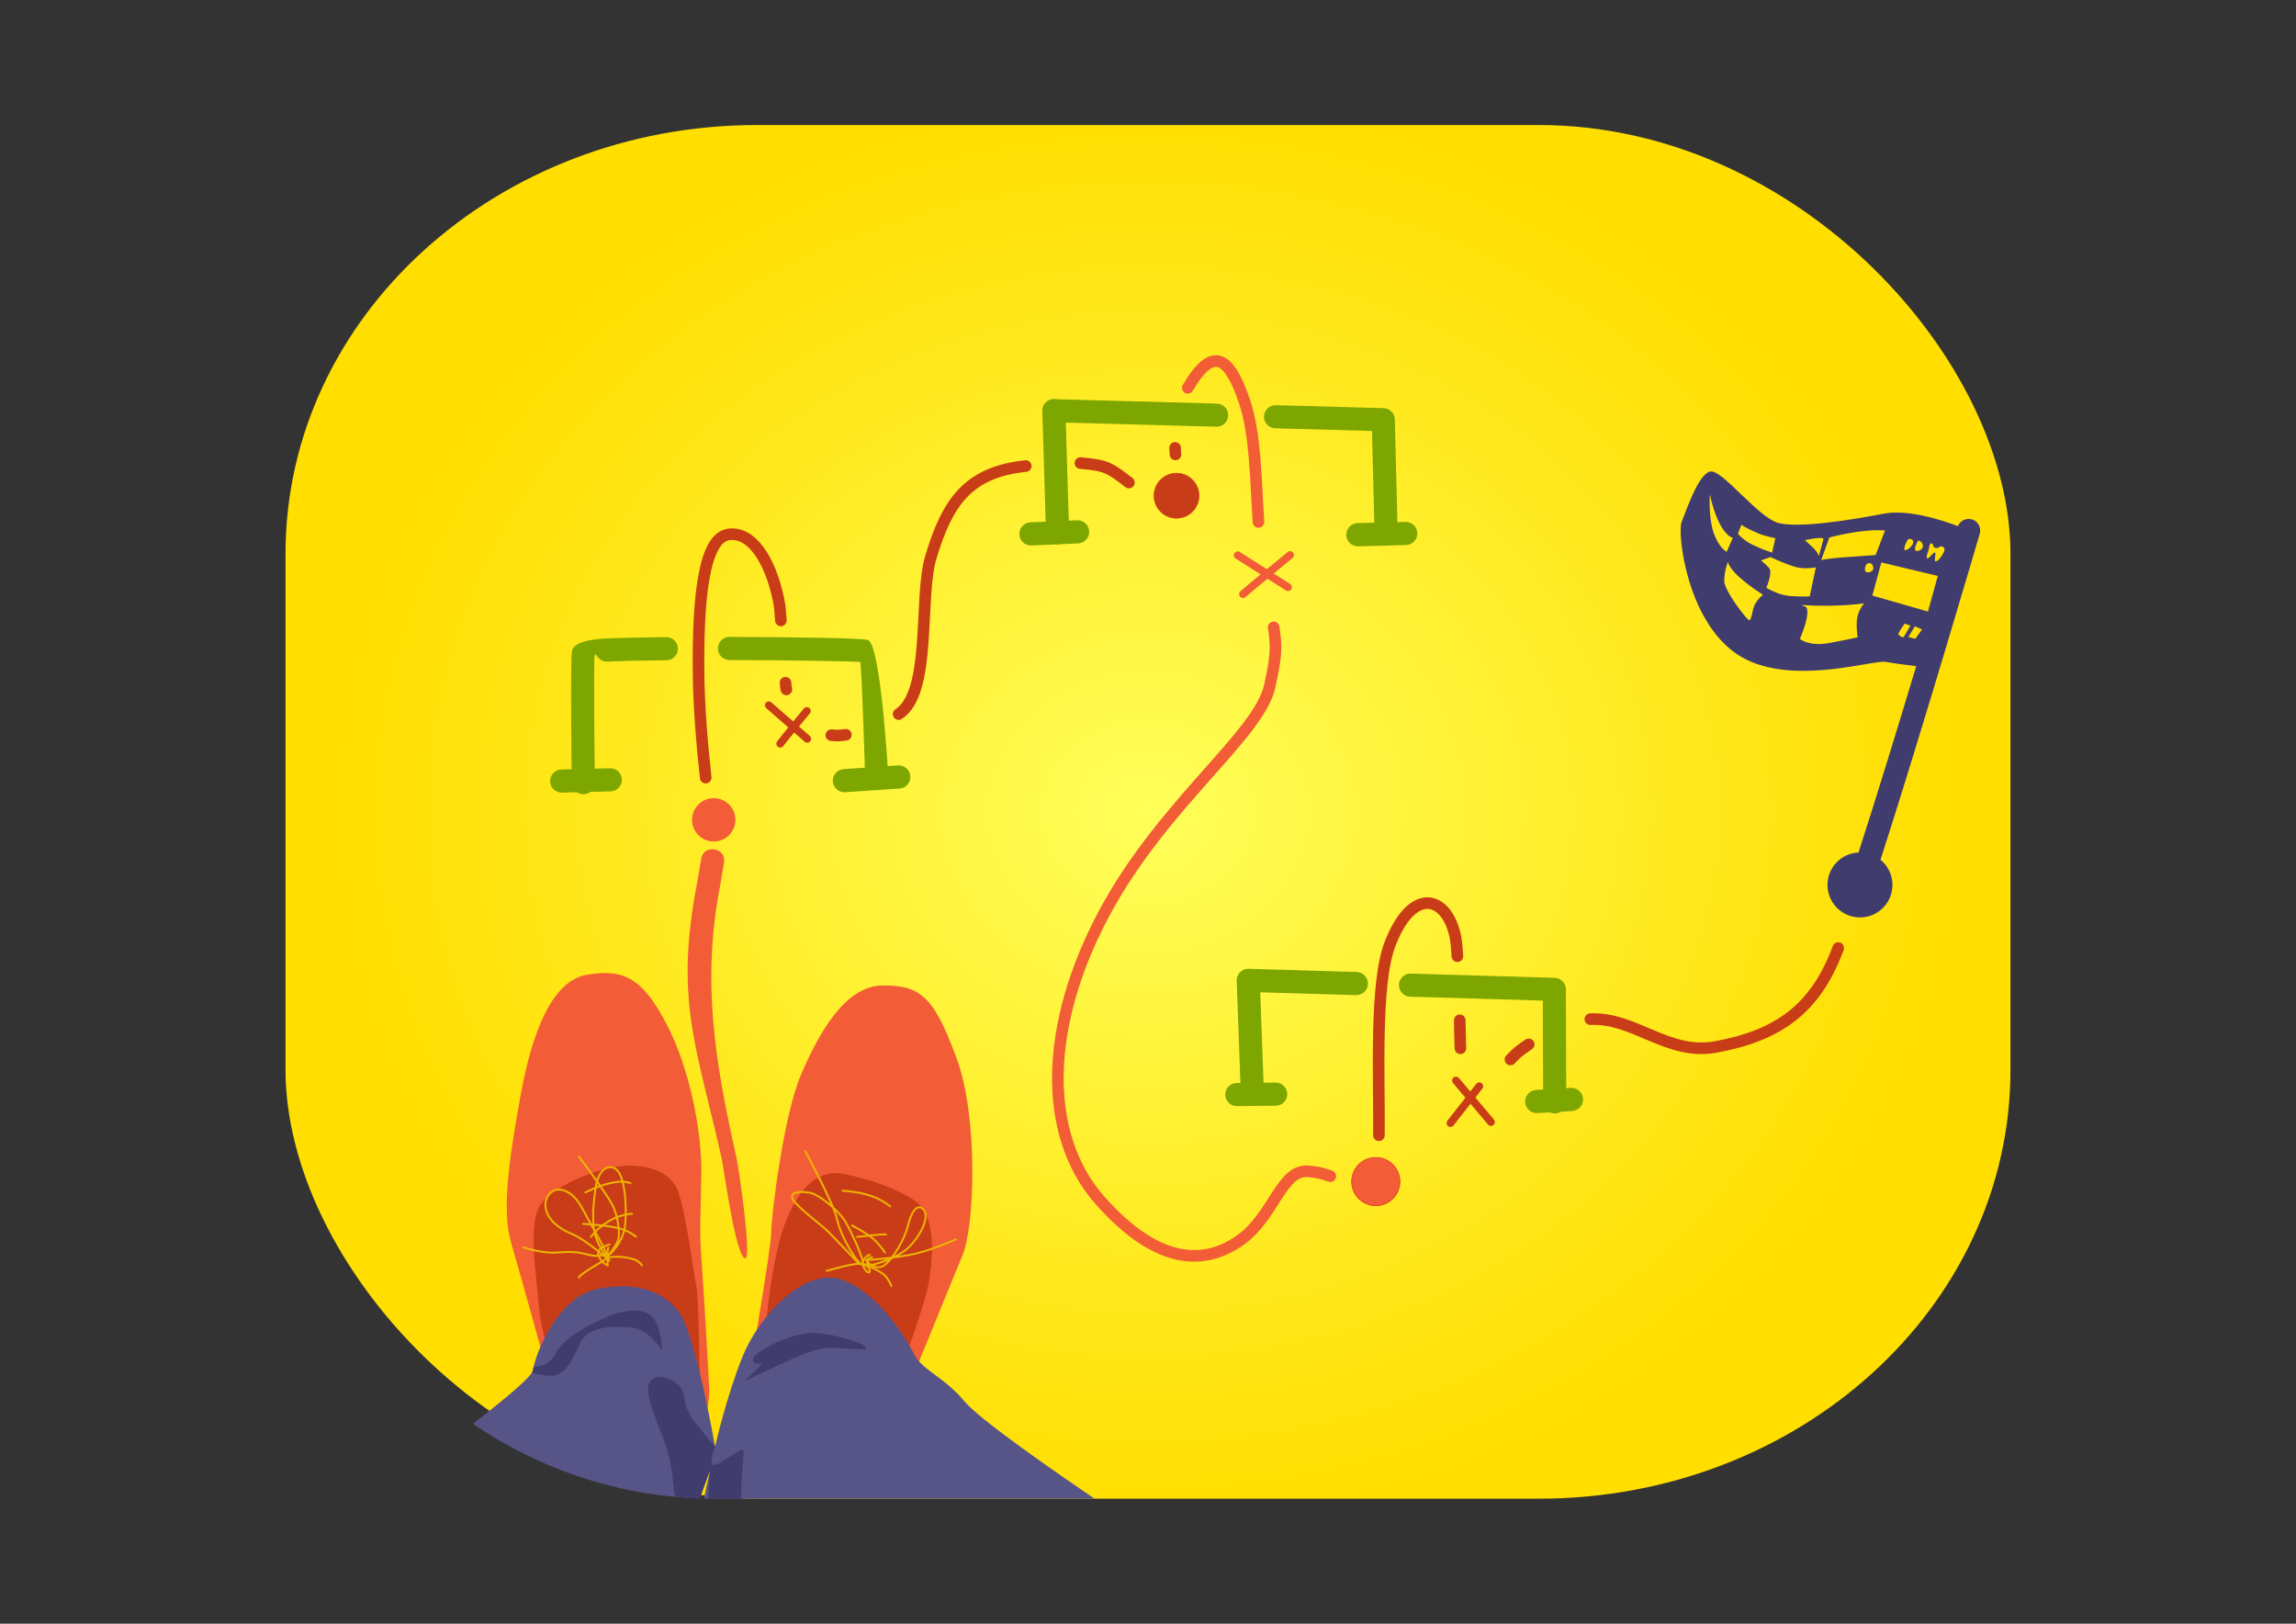 <?xml version="1.0" encoding="UTF-8"?>
<!DOCTYPE svg PUBLIC "-//W3C//DTD SVG 1.1//EN" "http://www.w3.org/Graphics/SVG/1.1/DTD/svg11.dtd">
<!-- Creator: CorelDRAW 2018 (64-Bit) -->
<svg xmlns="http://www.w3.org/2000/svg" xml:space="preserve" width="297mm" height="210mm" version="1.1" style="shape-rendering:geometricPrecision; text-rendering:geometricPrecision; image-rendering:optimizeQuality; fill-rule:evenodd; clip-rule:evenodd"
viewBox="0 0 29700 21000"
 xmlns:xlink="http://www.w3.org/1999/xlink">
 <rect x="0" y="0" width="29700" height="21000" fill="#333333" stroke="none"/>
 <defs>
  <style type="text/css">
   <![CDATA[
    @font-face { font-family:"Arial";font-variant:normal;font-style:normal;font-weight:bold;src:url("#FontID0") format(svg)}
    .str5 {stroke:#C93C18;stroke-width:100;stroke-linecap:round;stroke-linejoin:round;stroke-miterlimit:22.926}
    .str6 {stroke:#F25D37;stroke-width:100;stroke-linecap:round;stroke-linejoin:round;stroke-miterlimit:22.926}
    .str1 {stroke:#C93C18;stroke-width:150;stroke-linecap:round;stroke-linejoin:round;stroke-miterlimit:22.926}
    .str2 {stroke:#F25D37;stroke-width:150;stroke-linecap:round;stroke-linejoin:round;stroke-miterlimit:22.926}
    .str0 {stroke:#EDB400;stroke-width:25;stroke-linecap:round;stroke-linejoin:round;stroke-miterlimit:22.926}
    .str4 {stroke:#E31E24;stroke-width:7.62;stroke-linecap:round;stroke-linejoin:round;stroke-miterlimit:22.926}
    .str3 {stroke:#C93C18;stroke-width:7.62;stroke-linecap:round;stroke-linejoin:round;stroke-miterlimit:22.926}
    .fil4 {fill:none}
    .fil7 {fill:#403C6E}
    .fil5 {fill:#403C6E}
    .fil3 {fill:#575487}
    .fil2 {fill:#C93C18}
    .fil9 {fill:#EDB400}
    .fil1 {fill:#F25D37}
    .fil8 {fill:#7DA600;fill-rule:nonzero}
    .fil6 {fill:#F25D37;fill-rule:nonzero}
    .fil0 {fill:url(#id0)}
    .fnt0 {font-weight:bold;font-size:2320.52px;font-family:'Arial'}
   ]]>
  </style>
  <radialGradient id="id0" gradientUnits="userSpaceOnUse" gradientTransform="matrix(5.36386E-17 -0.876 1 6.12323E-17 4350 23508)" cx="14849.99" cy="10500" r="10419.62" fx="14849.99" fy="10500">
   <stop offset="0" style="stop-opacity:1; stop-color:#FFFF5A"/>
   <stop offset="1" style="stop-opacity:1; stop-color:#FFDE00"/>
  </radialGradient>
 </defs>
 <g id="Слой_x0020_13">
  <rect class="fil0" x="3693.37" y="1616.95" width="22313.24" height="17766.1" rx="6100.21" ry="5544.7"/>
 </g>
 <g id="Слой_x0020_12">
  <path class="fil1" d="M7034.23 17576.36c0,0 -306.41,-1106.05 -425.19,-1513.77 -118.79,-407.71 -25.34,-1067.38 124.63,-1892.9 149.96,-825.53 408.25,-1487.13 857.92,-1562.56 449.67,-75.43 704.29,14.08 1026.55,628.62 322.25,614.54 460.42,1446.04 454.52,1931.17 -5.89,485.14 -26.99,732.32 -2.67,1054.45 24.32,322.13 94.26,1505.52 105.09,1752.71 10.84,247.19 -174.67,794.4 -174.67,794.4l-1656.15 -592.21 -310.03 -599.91z"/>
  <path class="fil1" d="M9674.74 17917.97c-4.57,-42.08 297.2,-1725.29 301.37,-1981.29 4.17,-256 164.62,-1524.57 385.68,-2038.37 221.07,-513.81 561.68,-1152.39 1062.04,-1153.46 500.36,-1.07 662.42,167.67 948.05,935.27 285.63,767.6 236.47,2178.48 80.04,2552.16 -156.44,373.69 -715.2,1749.37 -715.2,1749.37l-2061.98 -63.68z"/>
  <path class="fil2" d="M7159.9 17605.32c0,0 -154.71,-297.29 -189.32,-714.15 -34.6,-416.85 -142.85,-1070.6 17.91,-1306.33 160.76,-235.74 679.77,-457.09 1021.23,-499.49 341.45,-42.4 634.64,58.87 743.95,281.26 109.32,222.4 227.33,1162.57 256.26,1281.89 28.93,119.32 43.96,1336.86 43.96,1336.86l-1893.99 -380.04z"/>
  <path class="fil2" d="M9879.97 17453.81c0,0 65.83,-1061.32 267.11,-1610.22 201.28,-548.9 470.46,-668.65 651.08,-672.28 180.62,-3.63 998.38,221.73 1147.95,471.69 149.58,249.96 117.61,642.06 69.52,934.79 -48.09,292.72 -352.94,1113.75 -352.94,1113.75l-1782.72 -237.73z"/>
  <path class="fil3" d="M14159.46 19383.05l-4921.39 0c-44.31,0 -88.48,-0.64 -132.54,-1.69l80.75 -372.25 -134.95 370.43c-1083.66,-36.35 -2091.04,-387.42 -2933.16,-964.41 417.02,-327.5 765.41,-610.3 777.21,-695.98 29.77,-216.19 322.72,-950.77 833.82,-1048.82 511.1,-98.06 843.95,25.52 1054.84,300.77 210.9,275.26 465.53,1738.32 465.53,1738.32 0,0 151.33,-665.94 361.88,-1178.61 210.54,-512.66 801.36,-1151.76 1277.87,-979.89 476.51,171.87 826.93,751.44 935.1,963.3 108.17,211.85 382.69,288.52 651.92,610.68 201.92,241.61 1197.77,929.35 1683.12,1258.15z"/>
  <path class="fil4 str0" d="M10416.04 14888.04c0,0 362.46,668.43 408.69,871.35 64.05,281.05 295.88,622.35 332.98,590.21 21.94,-18.98 -48.38,-216.53 -195.84,-503.94 -98.69,-192.36 -370.92,-395.5 -476.48,-416.78 -105.55,-21.29 -256.23,-24.63 -238.05,63.1 18.17,87.73 372.63,342.9 468.24,438.99 95.61,96.08 396.42,414.82 396.42,414.82l166.54 13.88c0,0 316.99,-71.7 475.78,-227.35 158.79,-155.66 276.32,-397.4 191.79,-489.32 -84.53,-91.92 -164.96,49.84 -201.02,208.15 -36.06,158.31 -196.36,447.22 -316.36,518.82 -120.01,71.6 -226.03,-71.29 -226.03,-71.29 0,0 401.62,-27.64 645.52,-86.04 243.89,-58.41 517.75,-183.98 517.75,-183.98"/>
  <path class="fil4 str0" d="M10897.53 15400.12c0,0 224.99,12.84 380.33,70.51 155.35,57.67 238.15,133.88 238.15,133.88"/>
  <path class="fil4 str0" d="M11020.89 15849.92c0,0 121.13,61.4 230.53,137.36 109.4,75.95 196.15,212.97 196.15,212.97"/>
  <path class="fil4 str0" d="M11087.45 15997.09c0,0 336.2,-41.83 374.75,-30.04"/>
  <path class="fil4 str0" d="M10693.24 16436.5c0,0 335.48,-97.65 418.76,-90.71 83.27,6.94 306.03,97.26 360.18,179.21 54.15,81.95 57,108.27 57,108.27"/>
  <path class="fil4 str0" d="M7489.73 16523.41c8.29,-46.15 269.93,-186.37 354.25,-243.43 84.31,-57.07 326.47,-8.8 376.96,15 50.5,23.79 81.95,68.29 81.95,68.29"/>
  <path class="fil4 str0" d="M7643.03 15998.33c0,0 85.36,-121.07 240.77,-209.81 155.4,-88.75 293.64,-90.45 293.64,-90.45"/>
  <path class="fil4 str0" d="M7542.05 15828.27c0,0 275.83,15.31 436.78,51.09 160.96,35.77 249.58,116.66 249.58,116.66"/>
  <path class="fil4 str0" d="M7572.59 15423c0,0 158.36,-86.41 335.25,-124.25 176.89,-37.83 248.11,5.03 248.11,5.03"/>
  <path class="fil4 str0" d="M7487.27 14955.75c0,0 345.72,462.95 429.21,618.93 83.5,155.97 97.86,362.03 85.1,440.63 -12.76,78.59 -137.65,227.91 -137.65,227.91 0,0 201.75,-152.33 224.05,-412.98 22.29,-260.64 -9,-597.99 -104.62,-694.08 -95.63,-96.08 -239.84,-29.32 -278.79,226.19 -38.95,255.51 -46.54,479.95 2.46,637.02 49.01,157.06 176.64,302.92 176.64,302.92 0,0 -303.28,-267.87 -487.2,-343.74 -183.93,-75.88 -305.24,-187.85 -335.58,-320.3 -30.33,-132.45 65.94,-299.95 234.72,-241.09 168.77,58.87 236.11,237.89 288.5,328.05 52.38,90.15 172.24,311.4 202.19,366.71 29.95,55.3 61.34,123.77 61.34,123.77 0,0 -93.33,47.42 -211.04,17.6 -117.71,-29.83 -205.34,-52.25 -416.38,-34.67 -211.05,17.57 -449.02,-65.74 -449.02,-65.74"/>
  <path class="fil4 str0" d="M7885.08 16094.52c-17.87,7.25 -184.7,47.33 -141.47,147.45 43.22,100.13 117.69,123.98 117.69,123.98 0,0 -9.78,-187.95 7,-229.69"/>
  <path class="fil4 str0" d="M11252.39 16228.09c-40.65,5.74 -90.55,58.59 -90.93,111.45 -0.38,52.86 52.38,109.69 52.38,109.69 0,0 55.92,24.5 33.23,-24.89 -22.69,-49.4 -48.46,-139.82 -7.36,-153.6 41.11,-13.78 42.71,-11.3 42.71,-11.3"/>
  <path class="fil5" d="M9593.25 19383.05l-435.03 -0.65 28.06 -373.29 -134.95 370.44c0,0 -134.38,-5.75 -318.7,-19.89 -30.14,-162.16 -23.86,-350.68 -110.2,-629.97 -86.33,-279.3 -296.98,-675.88 -224.66,-843.44 72.33,-167.56 385.26,-31.16 431.69,102.22 46.43,133.38 6.5,206.92 167.3,413.08 160.8,206.16 252.81,307.87 252.81,307.87 0,0 -109.35,278.19 13.51,232.9 122.86,-45.29 337.58,-233.8 352.92,-182.06 15.34,51.76 -46.15,474.51 -22.75,622.79z"/>
  <path class="fil5" d="M6879.22 17754.79c9.21,-14.12 14.85,-26.14 16.16,-35.64 1.55,-11.3 3.86,-24.11 6.85,-38.07 110.97,-9.67 221.95,-48.56 283.09,-174.32 117.5,-241.69 659.38,-497.5 878.11,-542.53 218.73,-45.03 372.93,2.12 439.7,175.89 66.78,173.77 56.46,323.95 56.46,323.95 0,0 -151.88,-271 -404.9,-296.78 -253.01,-25.77 -548.24,0.92 -639.91,186.57 -91.66,185.66 -166.4,380.12 -320.82,428.82 -72.36,22.82 -199.74,1.36 -314.74,-27.89z"/>
  <path class="fil5" d="M9634.67 17853.16c47.14,7.02 801.24,-417.07 1072.46,-419.89 271.22,-2.82 548.72,52.23 488.1,-15.72 -60.62,-67.95 -571.68,-214.8 -800.93,-168.61 -229.24,46.19 -436.99,143.28 -580.45,244.02 -143.46,100.75 -50.69,170.55 30.64,135.1 81.33,-35.45 -209.82,225.1 -209.82,225.1z"/>
  <path class="fil4 str1" d="M20572.12 13181.5c571.15,-29.23 997.34,473.62 1622.41,359.2 813.98,-148.99 1292.75,-495.13 1583.91,-1279.05"/>
  <path class="fil4 str1" d="M19538.51 13702.4c94.98,-98.21 107.5,-106.11 236.35,-195.39"/>
  <path class="fil4 str1" d="M18882.62 13196.08c3.76,179.32 2.6,202.97 8.72,361.66"/>
  <path class="fil4 str1" d="M17837.12 14682.44c7.72,-737.77 -55.87,-1959.81 144.27,-2475.56 275.23,-709.22 677.5,-624.56 815.11,-201.13 32.02,98.54 43.37,157.7 55.41,361.12"/>
  <path class="fil4 str2" d="M16475.65 8114.03c42.73,268.74 28.95,392.35 -50.35,758.33 -137.59,635.15 -1376.15,1513.77 -2138.32,2932.27 -762.17,1418.5 -825.69,2858.14 -52.93,3726.18 772.75,868.04 1376.15,815.08 1810.17,508.11 434.01,-306.97 529.31,-920.96 878.61,-889.2 137.64,12.51 157.7,19.23 285.03,61.86"/>
  <path class="fil4 str2" d="M15365.22 5015.49c323.75,-552.98 535.16,-406.33 731.91,173.04 144.45,425.44 146.51,1019.51 181.78,1562.35"/>
  <path class="fil4 str1" d="M15205.21 5877.25c-3.37,-70.58 -2.55,-10.73 -4.31,-84.88"/>
  <path class="fil4 str1" d="M13975.79 5989.39c339.21,29.21 375.84,59.23 627.28,251.38"/>
  <path class="fil4 str1" d="M11624.4 9235.41c434.33,-280.27 256.43,-1501.1 418.39,-2035.59 211.15,-696.87 473.85,-1094.58 1225.96,-1172.18"/>
  <path class="fil4 str1" d="M10753.68 9508.31c97.84,6.16 82.2,8.34 187.34,-5.14"/>
  <path class="fil4 str1" d="M10160.94 8830.15c7.81,84.46 0.02,13.55 10.95,86.36"/>
  <path class="fil4 str1" d="M9128.31 10056.83c-48.43,-443.52 -87.44,-923.61 -91.88,-1332.66 -10.56,-973.88 63.51,-1757.24 381.09,-1810.17 317.57,-52.93 539.88,359.9 635.14,762.17 29.27,123.57 33.95,147.06 48.43,347.72"/>
  <path class="fil6" d="M9645.41 16274.54c73.64,-50.27 -88.38,-1169.94 -120.4,-1311.64 -280.59,-1241.06 -447.36,-2277.57 -211.17,-3500.65l51.87 -308.23c30.19,-194.32 -265.2,-240.25 -295.39,-45.73l-50.71 297.71c-293.7,1519.98 -20.98,2087.71 314.07,3569.65 32.13,142.11 184.97,1314.77 311.73,1298.89z"/>
  <circle class="fil1" cx="9232.41" cy="10603.21" r="280.52"/>
  <circle class="fil2 str3" cx="15218.69" cy="6411.23" r="291.11"/>
  <circle class="fil1 str4" cx="17796.35" cy="15282.13" r="312.27"/>
  <line class="fil4 str5" x1="9944.48" y1="9121.32" x2="10442.01" y2= "9555.34" />
  <path class="fil4 str5" d="M10092.69 9618.85c37.05,-52.93 344.04,-423.43 344.04,-423.43"/>
  <line class="fil4 str6" x1="16661.15" y1="7594.31" x2="16010.13" y2= "7181.48" />
  <path class="fil4 str6" d="M16078.94 7684.29c13.23,-15.86 608.68,-505.45 608.68,-505.45"/>
  <line class="fil4 str5" x1="18834.01" y1="13974.86" x2="19286.55" y2= "14512.1" />
  <line class="fil4 str5" x1="18762.55" y1="14525.32" x2="19135.69" y2= "14048.97" />
  <path class="fil7" d="M25326.99 6804.86c-219.04,-82.8 -652.48,-221.51 -964.49,-160.64 -434.02,84.68 -1079.75,185.24 -1349.69,121.73 -269.94,-63.52 -741.01,-709.26 -894.5,-666.91 -153.5,42.35 -306.97,508.11 -365.2,651.02 -58.24,142.92 63.51,1270.29 714.54,1709.61 651.03,439.32 1762.54,68.84 1926.61,100.58 102.29,19.79 276.57,41.65 393.33,55.29 -237.35,787.64 -514.79,1693.75 -746.33,2410.13 -223.41,9.68 -401.55,193.84 -401.55,419.64 0,231.99 188.07,420.05 420.06,420.05 231.99,0 420.05,-188.06 420.05,-420.05 0,-131.21 -60.15,-248.34 -154.37,-325.36 522.12,-1616.14 1281.19,-4208.79 1283.67,-4217.27 22.96,-79.3 -22.69,-162.24 -101.98,-185.2 -74.3,-21.53 -151.76,17.2 -180.15,87.38zm-1739.91 167.49c-5.3,18.53 -58.23,217.01 -58.23,217.01 0,0 -18.51,-55.57 -95.26,-124.39 -76.76,-68.81 -84.68,-79.39 -84.68,-79.39 0,0 246.11,-52.94 238.17,-13.23zm-685.41 232.92c0,0 227.59,105.84 344.03,132.31 116.45,26.46 243.48,0 243.48,0l-79.4 375.8c0,0 -232.89,10.6 -349.34,-21.16 -116.44,-31.77 -211.71,-89.98 -211.71,-89.98 0,0 84.68,-201.13 37.05,-254.06 -47.63,-52.93 -105.86,-100.58 -105.86,-100.58l121.75 -42.33zm1783.72 -232.94c-25.15,27.79 -75.42,142.92 -39.69,142.92 35.73,0 107.17,-63.52 103.2,-109.83 -3.96,-46.31 -63.51,-33.09 -63.51,-33.09zm128.35 18.53c-31.75,48.97 -56.87,113.8 -33.07,131.01 23.81,17.2 104.52,-14.55 92.62,-71.46 -11.9,-56.91 -59.55,-59.55 -59.55,-59.55zm156.15 39.71c-17.2,27.78 -17.22,82.06 -33.08,115.12 -15.87,33.07 -22.49,89.98 5.3,74.1 27.78,-15.88 82.04,-97.94 91.3,-67.5 9.26,30.45 -22.51,109.87 7.94,108.53 30.45,-1.34 83.36,-74.12 107.18,-128.37 23.83,-54.25 -35.72,-82.04 -64.83,-56.89 -29.11,25.14 -71.46,13.22 -78.08,-22.51 -6.62,-35.73 -35.73,-22.48 -35.73,-22.48zm-819.06 261.98c-11.92,6.62 -34.41,50.29 -23.83,88.66 10.59,38.36 92.6,21.16 103.21,-17.21 10.6,-38.37 -17.19,-104.52 -79.38,-71.45zm619.26 807.18c15.86,5.28 92.62,42.33 92.62,42.33l-87.34 119.1 -89.98 -21.18 84.7 -140.25zm-132.33 -34.41c-31.77,50.29 -95.3,129.67 -76.76,145.55 18.55,15.89 55.59,42.35 66.18,26.47 10.58,-15.88 84.68,-145.55 84.68,-145.55l-74.1 -26.47zm-2286.56 -796.54c-15.88,42.33 -42.33,116.43 -47.63,238.17 -5.3,121.75 264.64,471.07 312.27,508.12 47.63,37.05 42.35,-137.61 95.28,-217.01 52.94,-79.4 95.26,-105.84 95.26,-105.84 0,0 -407.55,-248.78 -455.18,-423.44zm952.72 555.75c37.05,26.46 84.68,0.02 74.09,121.74 -10.58,121.73 -95.26,317.58 -95.26,317.58 0,0 116.47,100.58 375.81,52.93 259.34,-47.65 370.5,-74.12 370.5,-74.12 0,0 -26.44,-174.66 0,-275.22 26.45,-100.56 84.68,-164.08 84.68,-164.08 0,0 -349.34,52.93 -809.82,21.17zm1032.11 -550.47l-116.43 428.74 719.83 206.43 127.03 -460.49 -730.43 -174.68zm47.65 -412.83l-121.75 317.57c0,0 -301.68,21.16 -444.6,31.75 -142.91,10.58 -259.36,31.76 -259.36,31.76l105.87 -291.1c0,0 428.74,-116.45 719.84,-89.98zm-1857.84 -74.14c44.99,34.41 211.71,116.47 301.69,140.27 89.98,23.81 137.63,34.41 137.63,34.41l-42.35 185.24c0,0 -140.27,-44.97 -256.72,-103.2 -116.44,-58.23 -185.24,-140.27 -185.24,-140.27l44.99 -116.45zm-407.53 -391.65c0,0 -21.19,291.13 47.63,492.25 68.82,201.13 169.38,248.76 169.38,248.76l79.4 -179.96c0,0 -179.96,-31.75 -296.41,-561.05z"/>
  <path class="fil8" d="M7695.21 10121.23c0.96,82.53 -65.16,150.25 -147.7,151.21 -82.54,0.96 -150.25,-65.15 -151.21,-147.69 -0.06,-4.54 -21.45,-1589.04 2.94,-1704.79 20.56,-98.16 175.8,-148.23 436.12,-161.68 185.64,-9.58 454.7,-15.1 783.44,-17.88 82.53,-0.64 149.99,65.73 150.63,148.27 0.64,82.54 -65.74,150 -148.27,150.64 -319.06,2.68 -583.12,8.2 -770.56,17.88 -112.8,5.82 -145.85,-135.91 -158.33,-76.3 -17.97,85.26 2.9,1635.89 2.94,1640.34zm1740.67 -1584.66c-82.54,0 -149.45,-66.92 -149.45,-149.46 0,-82.54 66.91,-149.45 149.45,-149.45 429.62,0.68 839.55,4.96 1153.6,10.62 357.34,6.46 604.68,17.37 637.63,29.13 168.37,60.11 262.86,1753.14 263.12,1757.98 4.52,82.53 -58.72,153.13 -141.26,157.65 -82.54,4.52 -153.13,-58.71 -157.65,-141.25 -0.24,-4.28 -44.81,-1484.66 -65.04,-1491.88 -5.44,-1.94 -216.43,-6.84 -541.48,-12.72 -314.31,-5.68 -722.84,-9.96 -1148.92,-10.62z"/>
  <path class="fil8" d="M10932.6 10245.97c-82.54,5.51 -153.92,-56.95 -159.42,-139.49 -5.5,-82.54 56.96,-153.91 139.49,-159.41l703.96 -47.63c82.54,-5.51 153.92,56.95 159.42,139.49 5.5,82.54 -56.95,153.91 -139.49,159.41l-703.96 47.63z"/>
  <path class="fil8" d="M7268.75 10251.25c-82.54,1.95 -151.03,-63.39 -152.97,-145.93 -1.94,-82.54 63.39,-151.03 145.93,-152.97l629.86 -15.87c82.54,-1.94 151.04,63.4 152.98,145.94 1.94,82.54 -63.4,151.03 -145.94,152.97l-629.86 15.86z"/>
  <path class="fil8" d="M13336.22 7054.97c-82.86,0 -150.03,-67.17 -150.03,-150.03 0,-82.86 67.17,-150.04 150.03,-150.04 15.43,0 59.46,-1.66 115.67,-4.06l221.99 -9.88 257.54 -11.94c82.54,-4.52 153.13,58.71 157.65,141.25 4.52,82.54 -58.71,153.13 -141.25,157.66l-484.21 21.82 -127.39 5.22z"/>
  <path class="fil8" d="M13629.11 5461.23c-82.54,-1.94 -147.87,-70.43 -145.93,-152.97 1.94,-82.54 70.43,-147.88 152.97,-145.94l2105.22 57.54c82.54,1.94 147.87,70.43 145.93,152.97 -1.94,82.54 -70.44,147.87 -152.97,145.93l-2105.22 -57.53zm2866.93 78.36c-82.54,-1.94 -147.88,-70.44 -145.94,-152.98 1.94,-82.53 70.44,-147.87 152.98,-145.93l1393.85 38.09c80.18,1.88 144.12,66.58 145.94,145.93l37.05 1466.13c1.94,82.54 -63.4,151.04 -145.94,152.98 -82.54,1.94 -151.03,-63.39 -152.97,-145.93l-33.47 -1324.08 -1251.5 -34.21z"/>
  <path class="fil8" d="M17565.24 7065.55c-82.86,0 -150.03,-67.17 -150.03,-150.03 0,-82.86 67.17,-150.03 150.03,-150.03 20.88,0 614.18,-15.29 615.76,-15.31 82.54,-1.94 151.03,63.4 152.97,145.94 1.94,82.53 -63.39,151.03 -145.93,152.97 -1.72,0.04 -569.61,16.46 -622.8,16.46z"/>
  <path class="fil8" d="M13483.18 5315.88c-2.26,-82.54 62.81,-151.3 145.35,-153.56 82.54,-2.26 151.29,62.82 153.55,145.36l47.69 1578.63c2.26,82.54 -62.81,151.3 -145.35,153.56 -82.54,2.26 -151.29,-62.82 -153.55,-145.35l-47.69 -1578.64z"/>
  <path class="fil8" d="M16349.2 14127.15c2.9,82.54 -61.63,151.84 -144.17,154.74 -82.54,2.9 -151.83,-61.64 -154.73,-144.18l-52.98 -1452.9c-2.9,-82.54 61.64,-151.84 144.18,-154.74l12.8 0.1 1395.4 41.05c82.53,2.26 147.61,71.02 145.35,153.55 -2.26,82.54 -71.02,147.62 -153.56,145.36l-1239.44 -36.47 47.15 1293.49zm1892.31 -1236.44c-82.54,-2.26 -147.61,-71.01 -145.35,-153.55 2.26,-82.54 71.02,-147.62 153.55,-145.36l1860.24 54.72c82.26,2.26 147.18,70.57 145.38,152.73l5.26 1452.27c0,82.54 -66.92,149.45 -149.45,149.45 -82.54,0 -149.46,-66.91 -149.46,-149.45l-4.76 -1310.36 -1715.41 -50.45z"/>
  <path class="fil8" d="M19887.02 14395.67c-82.53,4.84 -153.39,-58.13 -158.23,-140.67 -4.84,-82.54 58.13,-153.39 140.67,-158.24l449.9 -26.44c82.54,-4.84 153.4,58.13 158.24,140.67 4.84,82.54 -58.14,153.4 -140.67,158.24l-449.91 26.44z"/>
  <path class="fil8" d="M15999.81 14305.69c-82.54,0.64 -150,-65.73 -150.64,-148.27 -0.64,-82.54 65.74,-150 148.27,-150.64l502.84 -5.28c82.54,-0.64 149.99,65.74 150.63,148.28 0.64,82.54 -65.73,149.99 -148.27,150.63l-502.83 5.28z"/>
 </g>
</svg>
